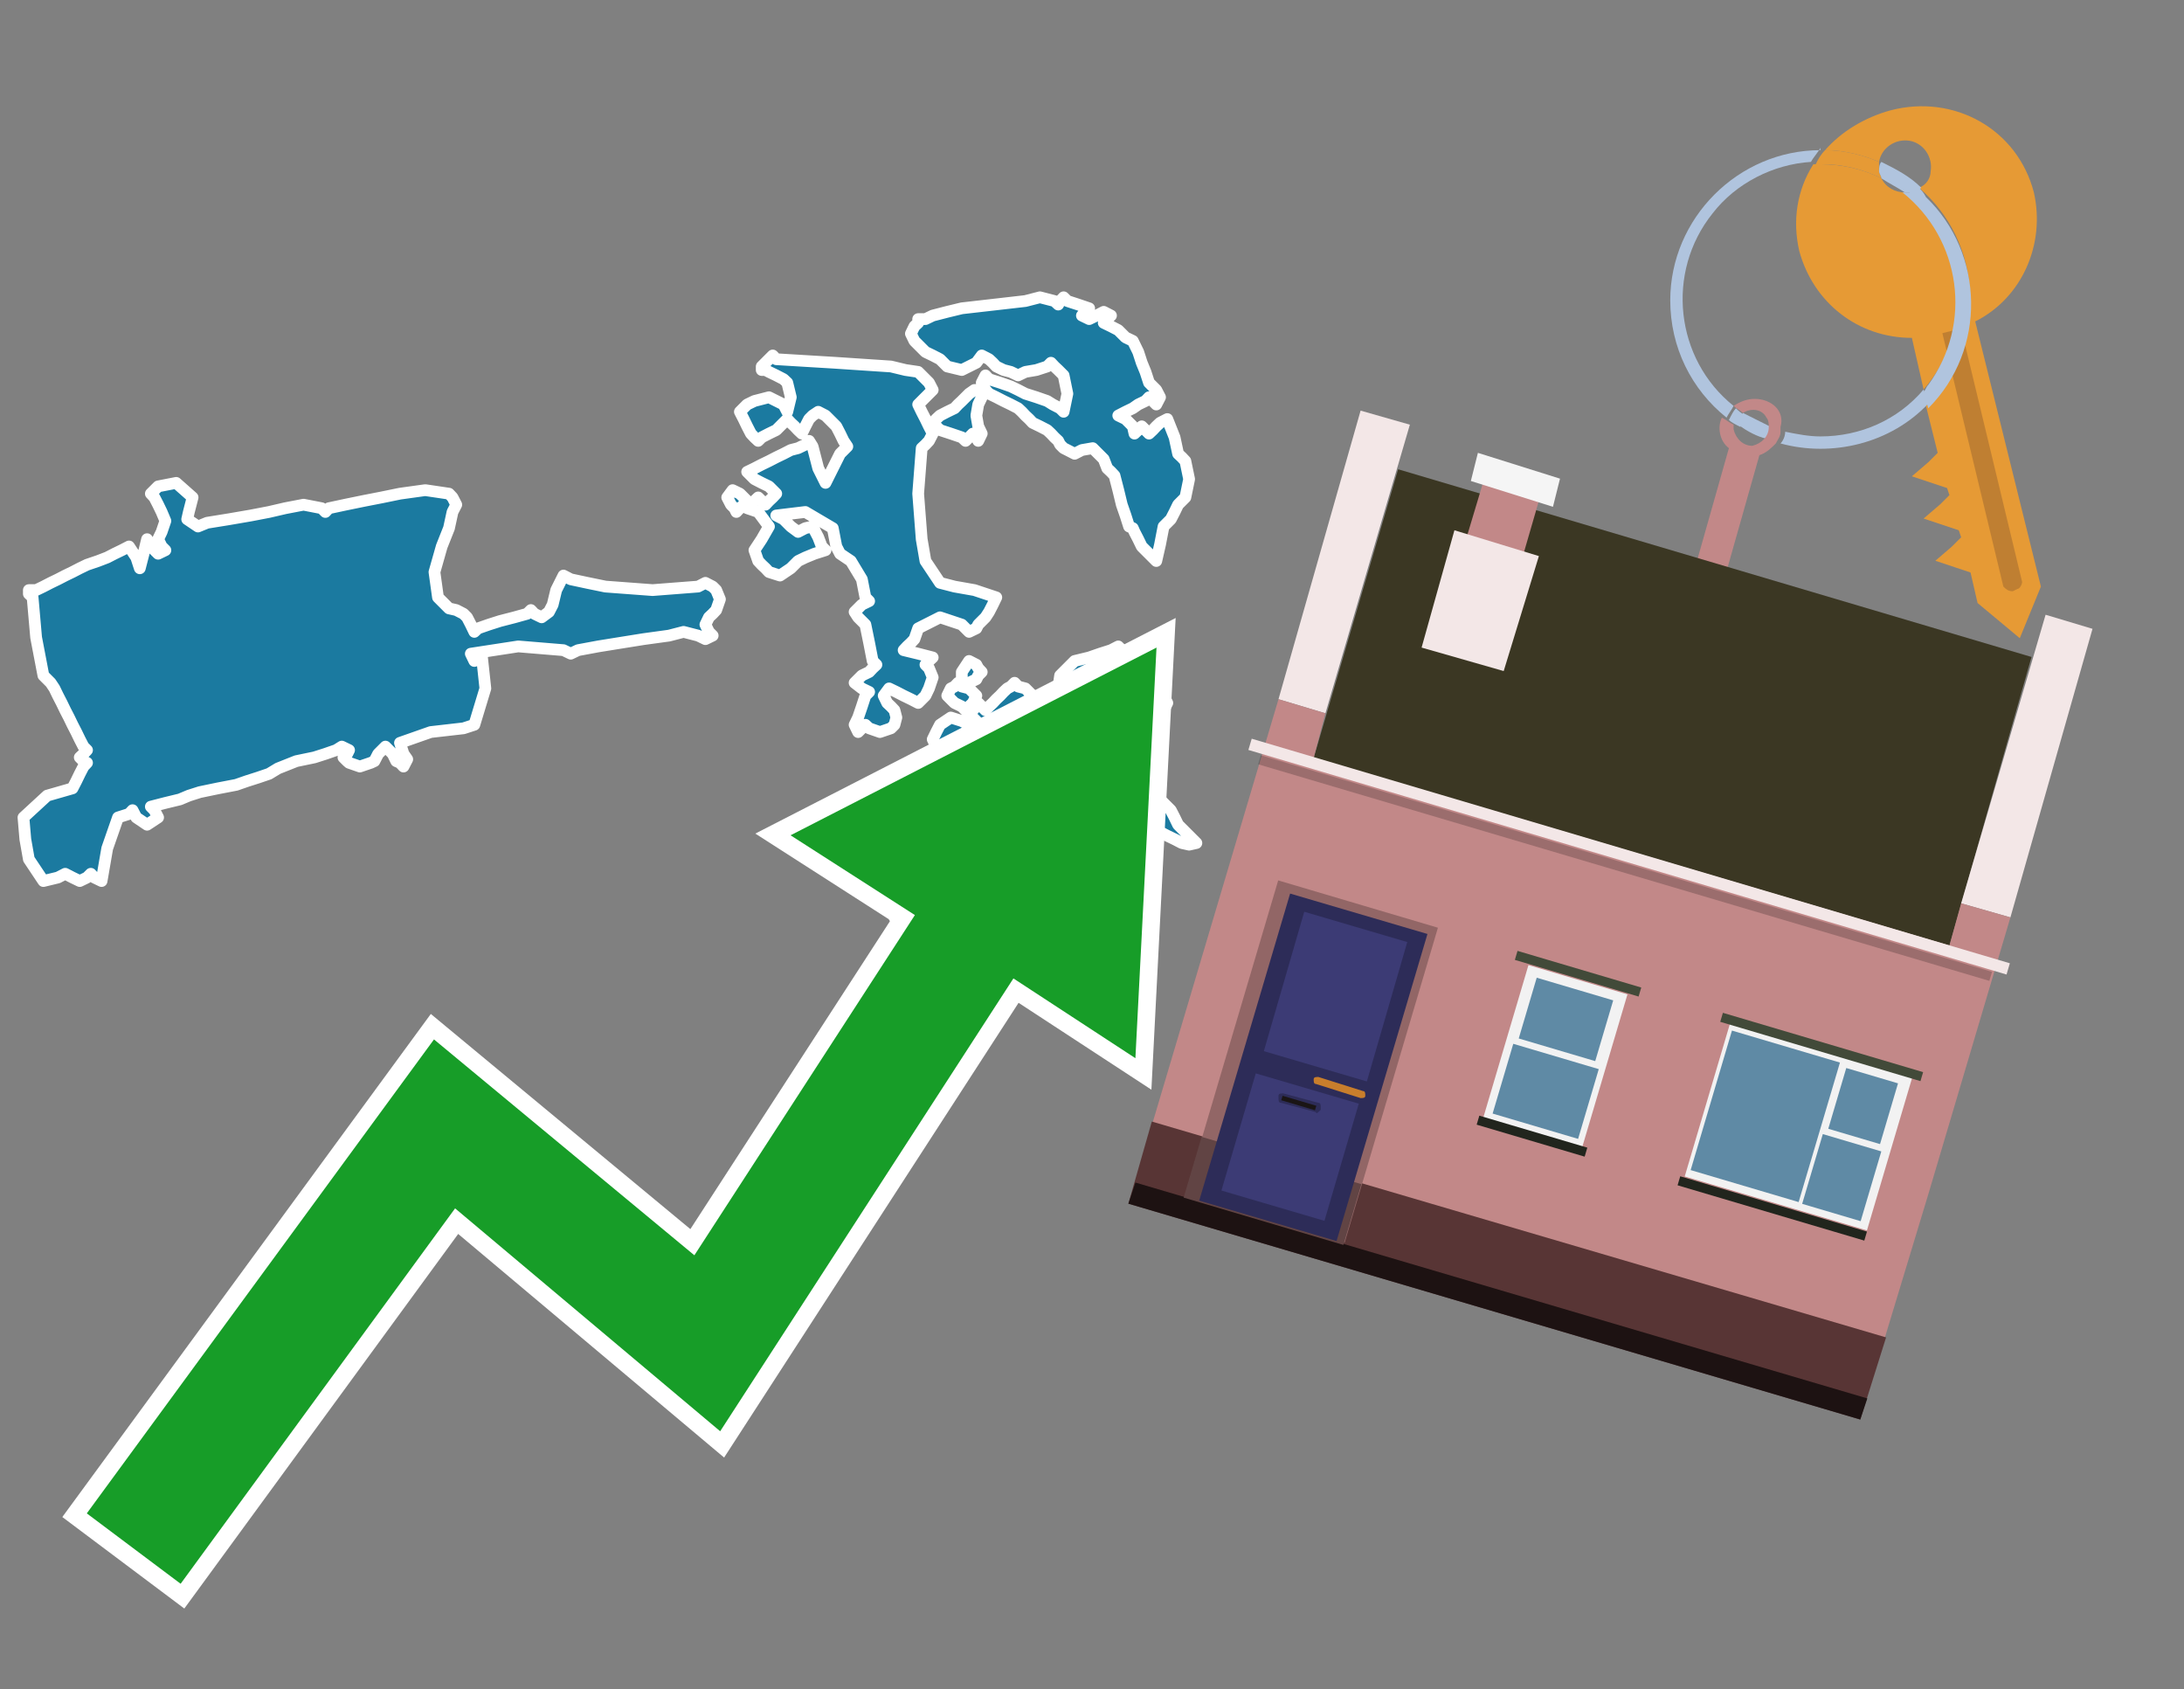 <?xml version="1.0" encoding="utf-8"?>
<!-- Generator: Adobe Illustrator 26.0.3, SVG Export Plug-In . SVG Version: 6.00 Build 0)  -->
<svg version="1.1" id="Text" xmlns="http://www.w3.org/2000/svg" xmlns:xlink="http://www.w3.org/1999/xlink" x="0px" y="0px"
	 width="93.1px" height="72px" viewBox="0 0 93.1 72" style="enable-background:new 0 0 93.1 72;" xml:space="preserve">
<rect x="0" y="0" width="93.1" height="72" fill="#808080" stroke="none"/>
<style type="text/css">
	.st0{fill:#1B7AA0;stroke:#FFFFFF;stroke-width:0.5;stroke-linejoin:round;}
	.st1{fill:none;stroke:#FFFFFF;stroke-width:1.5;stroke-miterlimit:10;}
	.st2{fill:#179D28;}
	.st3{fill:#E69A35;}
	.st4{fill:#B0C4DE;}
	.st5{fill:#C28888;}
	.st6{fill:#BF7F32;}
	.st7{fill-rule:evenodd;clip-rule:evenodd;fill:#3B3723;}
	.st8{fill-rule:evenodd;clip-rule:evenodd;fill:#F3E7E7;}
	.st9{fill-rule:evenodd;clip-rule:evenodd;fill:#C28888;}
	.st10{fill-rule:evenodd;clip-rule:evenodd;fill:#583535;}
	.st11{fill-rule:evenodd;clip-rule:evenodd;fill:#1D1212;}
	.st12{fill-rule:evenodd;clip-rule:evenodd;fill:#F5F5F5;}
	.st13{opacity:0.2;fill-rule:evenodd;clip-rule:evenodd;}
	.st14{fill-rule:evenodd;clip-rule:evenodd;fill:#926666;}
	.st15{fill-rule:evenodd;clip-rule:evenodd;fill:#614444;}
	.st16{fill:#2D2C58;}
	.st17{fill:#3C3B75;}
	.st18{fill:#C87E2C;}
	.st19{fill:#1A1515;}
	.st20{fill-rule:evenodd;clip-rule:evenodd;fill:#F2F2F2;}
	.st21{fill-rule:evenodd;clip-rule:evenodd;fill:#5F8AA5;}
	.st22{fill-rule:evenodd;clip-rule:evenodd;fill:#424A39;}
	.st23{fill-rule:evenodd;clip-rule:evenodd;fill:#21251D;}
</style>
<path class="st0" d="M1.54,25.15L1.85,25.0L2.16,24.84L2.47,24.69L2.78,24.53L3.09,24.38L3.4,24.22L3.71,24.07L4.18,23.91L4.57,23.76L4.88,23.6L5.19,23.45L5.5,23.29L5.81,23.76L5.96,24.22L6.12,23.6L6.27,22.98L6.43,23.29L6.74,23.6L7.05,23.45L6.89,23.29L6.74,22.98L6.89,22.67L7.05,22.2L6.89,21.82L6.74,21.51L6.58,21.2L6.43,21.04L6.58,20.89L6.74,20.73L7.51,20.58L8.21,21.2L8.05,21.82L7.98,22.13L8.44,22.44L8.83,22.28L9.76,22.13L10.69,21.97L11.47,21.82L12.16,21.66L12.94,21.51L13.71,21.66L13.87,21.82L14.02,21.66L14.72,21.51L15.5,21.35L16.27,21.2L17.05,21.04L18.13,20.89L19.14,21.04L19.29,21.2L19.45,21.51L19.29,21.82L19.14,22.51L18.83,23.29L18.52,24.38L18.67,25.46L18.83,25.62L18.98,25.77L19.14,25.93L19.45,26.0L19.76,26.16L19.91,26.31L20.07,26.62L20.22,26.93L20.38,26.78L20.84,26.62L21.31,26.47L21.93,26.31L22.47,26.16L22.63,26.0L22.78,26.16L23.09,26.31L23.4,26.08L23.56,25.77L23.71,25.15L24.02,24.53L24.33,24.69L25.03,24.84L25.81,25.0L27.82,25.15L29.76,25.0L30.07,24.84L30.38,25.0L30.53,25.15L30.69,25.54L30.53,26.0L30.38,26.16L30.22,26.31L30.07,26.62L30.22,26.93L30.38,27.09L30.07,27.24L29.76,27.09L29.14,26.93L28.52,27.09L27.43,27.24L26.43,27.4L25.5,27.55L24.64,27.71L24.33,27.86L24.02,27.71L22.09,27.55L20.07,27.86L20.22,28.17L20.38,28.02L20.53,27.86L20.69,29.34L20.22,30.89L19.76,31.04L18.36,31.2L17.05,31.66L17.2,32.13L17.36,32.36L17.2,32.67L17.05,32.51L16.89,32.44L16.74,32.13L16.43,31.82L16.12,32.13L15.96,32.44L15.81,32.51L15.34,32.67L14.88,32.51L14.8,32.44L14.64,32.28L14.8,32.13L14.88,31.97L14.57,31.82L14.33,31.97L13.87,32.13L13.4,32.28L12.63,32.44L11.85,32.75L11.47,32.98L11.0,33.14L10.53,33.29L10.07,33.45L9.29,33.6L8.52,33.76L8.05,33.91L7.67,34.07L7.05,34.22L6.43,34.38L6.58,34.53L6.74,34.84L6.27,35.15L5.81,34.84L5.65,34.53L5.5,34.69L5.03,34.84L4.57,36.16L4.33,37.55L4.02,37.4L3.87,37.24L3.71,37.4L3.4,37.55L3.09,37.4L2.78,37.24L2.47,37.4L1.85,37.55L1.23,36.62L1.08,35.77L1.0,34.84L2.01,33.91L3.09,33.6L3.25,33.29L3.4,32.98L3.56,32.67L3.71,32.51L3.56,32.44L3.4,32.28L3.56,32.13L3.71,31.97L3.56,31.82L3.4,31.51L3.25,31.2L3.09,30.89L2.94,30.58L2.78,30.27L2.63,29.96L2.47,29.65L2.32,29.34L2.16,29.1L1.85,28.79L1.54,27.17L1.39,25.46L1.23,25.31L1.23,25.15ZM31.7,21.51L31.54,21.66L31.39,21.82L31.31,21.66L31.16,21.51L31.0,21.2L31.23,20.89L31.54,21.04L31.7,21.2L31.85,21.35L31.85,21.51ZM32.47,15.62L32.63,15.46L32.78,15.31L32.94,15.15L33.09,15.31L35.57,15.46L37.98,15.62L38.6,15.77L39.14,15.85L39.29,16.0L39.45,16.16L39.6,16.31L39.76,16.62L39.45,16.93L39.14,17.24L39.29,17.55L39.45,17.86L39.6,18.17L39.76,18.48L39.6,18.79L39.45,18.95L39.29,19.1L39.14,21.04L39.29,22.98L39.45,23.91L40.07,24.84L40.69,25.0L41.54,25.15L42.47,25.46L42.32,25.77L42.16,26.08L42.01,26.31L41.85,26.47L41.7,26.62L41.62,26.78L41.31,26.93L41.0,26.62L40.07,26.31L39.14,26.78L38.98,27.24L38.83,27.4L38.67,27.55L38.52,27.71L39.14,27.86L39.76,28.02L39.6,28.17L39.45,28.33L39.6,28.48L39.76,28.87L39.6,29.34L39.45,29.65L39.14,29.96L38.83,29.8L38.52,29.65L38.21,29.49L37.9,29.34L37.67,29.65L37.82,29.96L37.98,30.11L38.13,30.27L38.21,30.58L38.13,30.89L37.98,31.04L37.51,31.2L37.05,31.04L36.89,30.89L36.74,31.04L36.58,31.2L36.43,30.89L36.58,30.58L36.74,30.11L36.89,29.65L37.05,29.49L36.74,29.34L36.43,29.1L36.74,28.79L37.05,28.64L37.2,28.48L37.36,28.33L37.2,28.17L37.05,27.4L36.89,26.62L36.74,26.47L36.58,26.31L36.43,26.08L36.74,25.77L37.05,25.62L36.89,25.46L36.74,24.69L36.27,23.91L35.81,23.6L35.65,23.29L35.5,22.51L34.33,21.82L33.09,21.97L33.4,22.13L33.71,22.44L34.02,22.67L34.33,22.51L34.64,22.44L34.88,22.9L35.03,23.29L35.19,23.45L34.72,23.6L34.33,23.76L34.02,23.91L33.71,24.22L33.25,24.53L32.78,24.38L32.63,24.22L32.47,24.07L32.32,23.91L32.16,23.45L32.47,22.98L32.78,22.44L32.32,21.82L31.85,21.66L32.01,21.51L32.16,21.35L32.32,21.2L32.47,21.35L32.63,21.51L32.78,21.35L32.94,21.2L33.09,21.04L32.94,20.89L32.78,20.73L32.47,20.58L32.16,20.42L32.01,20.27L31.85,20.11L32.16,19.96L32.47,19.8L32.78,19.65L33.09,19.49L33.4,19.34L33.71,19.18L34.02,19.1L34.33,18.95L34.49,18.79L34.64,19.03L34.72,19.34L34.88,19.96L35.19,20.58L35.5,19.96L35.81,19.34L36.12,19.03L35.96,18.79L35.81,18.48L35.65,18.17L35.5,18.02L35.34,17.86L35.19,17.71L34.88,17.55L34.64,17.71L34.49,17.86L34.33,18.17L34.18,18.48L34.02,18.33L33.87,18.17L33.71,18.02L33.56,17.86L33.4,18.02L33.25,18.17L33.09,18.33L32.78,18.48L32.47,18.64L32.32,18.79L32.16,18.64L32.01,18.48L31.85,18.17L31.7,17.86L31.54,17.55L31.85,17.24L32.16,17.09L32.78,16.93L33.4,17.24L33.56,17.55L33.71,16.93L33.56,16.31L33.4,16.16L33.09,16.0L32.78,15.85L32.63,15.77L32.47,15.77ZM41.0,29.26L41.31,29.34L41.62,29.65L41.47,29.96L41.31,30.11L41.16,30.27L41.0,30.11L40.69,29.96L40.38,29.65L40.53,29.34L40.69,29.26L40.84,29.1L41.0,29.1ZM41.85,16.93L41.7,17.24L41.62,17.71L41.7,18.17L41.85,18.48L41.7,18.79L41.62,18.64L41.47,18.48L41.31,18.64L41.16,18.79L41.0,18.64L40.53,18.48L40.07,18.33L39.91,18.17L39.76,18.02L39.91,17.86L40.07,17.71L40.38,17.55L40.69,17.4L40.84,17.24L41.0,17.09L41.16,16.93L41.31,16.78L41.54,16.62L41.85,16.62ZM41.47,30.27L41.62,30.11L41.7,29.96L41.85,30.11L42.01,30.27L42.16,30.11L42.32,29.96L42.47,29.8L42.63,29.65L42.78,29.49L42.94,29.34L43.09,29.26L43.25,29.1L43.4,29.26L43.71,29.34L44.02,29.65L44.33,29.96L44.64,29.8L44.8,29.65L44.95,29.49L45.11,29.34L45.19,28.79L45.81,28.17L46.43,28.02L46.89,27.86L47.36,27.71L47.67,27.55L47.98,27.86L48.13,28.17L48.29,28.48L48.36,28.79L48.52,28.33L48.67,27.86L48.83,27.55L49.29,27.24L49.76,27.86L49.6,28.48L49.45,29.1L49.6,29.65L49.76,29.96L49.6,30.27L49.45,30.42L49.14,30.58L48.83,30.73L48.67,30.89L48.52,31.04L48.29,31.2L47.98,31.66L47.82,32.13L47.67,32.36L47.82,32.67L47.98,32.83L48.13,32.98L48.29,33.14L48.52,33.29L48.83,33.45L48.98,33.6L49.14,33.76L49.29,33.91L49.45,34.07L49.6,34.22L49.76,34.38L49.91,34.53L50.07,34.84L50.22,35.15L50.38,35.31L50.53,35.46L50.69,35.62L50.84,35.77L51.0,35.93L50.69,36.0L50.38,35.93L50.07,35.77L49.76,35.62L49.45,35.46L49.14,35.31L48.98,35.15L48.83,35.46L48.52,35.77L48.29,35.93L47.98,36.0L47.67,36.16L47.2,36.31L46.74,36.47L46.27,36.62L45.81,36.78L45.42,36.93L44.95,37.09L44.8,37.24L44.64,36.47L44.18,35.77L43.71,35.93L44.02,36.0L44.33,36.78L44.02,37.55L43.71,37.71L43.25,37.86L42.78,38.17L42.24,38.48L41.62,38.33L41.47,38.17L41.31,38.48L41.0,38.79L40.69,38.64L40.53,38.48L40.38,38.64L40.07,38.79L39.76,38.95L39.14,39.1L38.52,39.18L38.36,39.34L38.21,39.18L38.13,39.1L37.98,38.64L38.44,38.17L38.83,38.02L38.67,37.86L38.52,37.4L38.36,36.93L38.21,35.38L38.36,33.91L38.52,34.07L38.67,34.22L38.83,33.45L39.45,32.67L40.07,32.51L40.22,32.44L40.38,32.28L40.22,32.13L40.07,31.97L39.91,31.82L39.76,31.51L39.91,31.2L40.07,30.89L40.53,30.58L41.0,30.73L41.31,30.89L41.62,30.73L41.47,30.58L41.31,30.42L41.31,30.27ZM41.0,28.64L41.31,28.17L41.62,28.33L41.7,28.48L41.85,28.64L41.7,28.79L41.62,28.95L41.31,29.1L41.0,29.1ZM39.45,13.6L39.76,13.45L40.38,13.29L41.0,13.14L42.4,12.98L43.71,12.83L44.33,12.67L44.95,12.83L45.11,12.98L45.19,12.83L45.34,12.67L45.5,12.83L45.96,12.98L46.43,13.14L46.27,13.29L46.12,13.45L46.43,13.6L46.74,13.45L47.05,13.29L47.36,13.45L47.2,13.6L47.05,13.76L47.36,13.91L47.67,14.07L47.82,14.22L47.98,14.38L48.29,14.53L48.52,15.0L48.67,15.46L48.83,15.85L48.98,16.31L49.14,16.47L49.29,16.62L49.45,16.93L49.29,17.24L49.14,17.09L48.98,16.93L48.83,17.09L48.52,17.24L48.29,17.4L47.98,17.55L47.67,17.71L47.98,17.86L48.29,18.17L48.36,18.48L48.52,18.33L48.67,18.17L48.83,18.33L48.98,18.48L49.14,18.33L49.29,18.17L49.45,18.02L49.76,17.86L50.07,18.64L50.22,19.34L50.38,19.49L50.53,19.65L50.69,20.42L50.53,21.2L50.38,21.35L50.22,21.51L50.07,21.82L49.91,22.13L49.76,22.28L49.6,22.44L49.45,23.21L49.29,23.91L49.14,23.76L48.98,23.6L48.83,23.45L48.67,23.29L48.52,22.98L48.36,22.67L48.29,22.51L48.13,22.44L47.98,21.97L47.82,21.51L47.67,20.89L47.51,20.27L47.36,20.11L47.2,19.96L47.05,19.57L46.58,19.1L46.12,19.18L45.81,19.34L45.5,19.18L45.34,19.1L45.19,18.95L45.11,18.79L44.95,18.64L44.8,18.48L44.64,18.33L44.33,18.17L44.02,18.02L43.87,17.86L43.71,17.71L43.56,17.55L43.4,17.4L43.09,17.24L42.78,17.09L42.47,16.93L42.16,16.78L42.01,16.62L41.85,16.31L42.01,16.0L42.16,16.16L42.63,16.31L43.09,16.47L43.4,16.62L43.71,16.78L44.18,16.93L44.64,17.09L44.88,17.24L45.19,17.4L45.34,17.55L45.5,16.78L45.34,16.0L45.19,15.85L45.11,15.77L44.95,15.62L44.8,15.46L44.64,15.62L44.18,15.77L43.71,15.85L43.4,16.0L43.09,15.85L42.78,15.77L42.47,15.62L42.32,15.46L42.16,15.31L41.85,15.15L41.62,15.46L41.0,15.77L40.38,15.62L40.22,15.46L40.07,15.31L39.76,15.15L39.45,15.0L39.29,14.84L39.14,14.69L38.98,14.53L38.83,14.22L38.98,13.91L39.14,13.76L39.14,13.6Z"/>
<polygon class="st1" points="49.3,27.6 33.7,35.6 39,39 29.6,53.5 18.5,44.3 3.7,64.5 7.7,67.5 19.4,51.5 30.7,61 43.2,41.7 
	48.4,45.1 "/>
<polygon class="st2" points="49.3,27.6 33.7,35.6 39,39 29.6,53.5 18.5,44.3 3.7,64.5 7.7,67.5 19.4,51.5 30.7,61 43.2,41.7 
	48.4,45.1 "/>
<path class="st3" d="M80.2,7.6c0-0.1-0.1-0.2-0.1-0.3c0-0.1,0-0.3,0-0.4c-0.7-0.3-1.5-0.5-2.3-0.5c-0.2,0.2-0.3,0.4-0.4,0.6
	c0.1,0,0.2,0,0.3,0C78.5,7,79.4,7.2,80.2,7.6z"/>
<path class="st4" d="M77.6,6.4c-3.5,0-6.4,2.9-6.4,6.4c0,2,0.9,3.8,2.4,5c0.1-0.2,0.2-0.3,0.3-0.5c-2.5-2-2.9-5.7-0.9-8.2
	c1-1.3,2.6-2.1,4.2-2.2c0.1-0.2,0.3-0.4,0.4-0.6V6.4z"/>
<path class="st3" d="M84.2,13.7c2-1,3-3.3,2.5-5.5C86,5.5,83.3,4,80.6,4.7c-1.1,0.3-2.1,0.9-2.8,1.7c0.8,0,1.6,0.2,2.3,0.5
	c0.1-0.6,0.7-1,1.3-0.9c0.6,0.1,1,0.7,0.9,1.3c0,0.3-0.2,0.6-0.5,0.7c2.7,2.3,2.9,6.4,0.6,9c-0.1,0.1-0.2,0.2-0.3,0.3l0.5,2
	l-0.4,0.4l-0.7,0.6l0.9,0.3l0.6,0.2l0.1,0.3l-0.4,0.4L82,22.1l0.9,0.3l0.6,0.2l0.1,0.3l-0.4,0.4l-0.7,0.6l0.9,0.3l0.6,0.2l0.3,1.3
	l1.8,1.5L87,25L84.2,13.7z"/>
<path class="st3" d="M81.2,8.2c-0.4,0-0.8-0.2-1-0.6C79.4,7.2,78.5,7,77.6,7c-0.1,0-0.2,0-0.3,0c-0.7,1.1-0.9,2.4-0.6,3.7
	c0.6,2.2,2.5,3.7,4.8,3.7l0.5,2.2c2.1-2.4,1.9-6.1-0.6-8.2C81.3,8.3,81.2,8.3,81.2,8.2z"/>
<path class="st4" d="M74.1,18.1c0.4,0.3,0.8,0.5,1.2,0.6c0.1-0.1,0.2-0.3,0.2-0.5l0,0c-0.4-0.2-0.8-0.4-1.2-0.6
	C74.2,17.8,74.1,17.9,74.1,18.1z"/>
<path class="st4" d="M74.4,17.7c-0.2-0.1-0.3-0.2-0.4-0.3c-0.1,0.1-0.2,0.3-0.3,0.5c0.1,0.1,0.3,0.2,0.5,0.3
	C74.1,17.9,74.2,17.8,74.4,17.7z"/>
<path class="st5" d="M74.8,17c-0.3,0-0.6,0.1-0.9,0.3c0.1,0.1,0.3,0.2,0.4,0.3c0.3-0.2,0.8-0.2,1,0.2c0.1,0.1,0.1,0.3,0.1,0.4l0,0
	c0,0.4-0.3,0.7-0.7,0.8c-0.4,0-0.7-0.3-0.8-0.7c0,0,0,0,0-0.1v-0.1c-0.2-0.1-0.3-0.2-0.5-0.3c-0.2,0.4-0.1,1,0.3,1.3l-1.7,6l1.3,0.3
	l1.7-6c0.3-0.1,0.5-0.3,0.7-0.5c0.1-0.2,0.2-0.3,0.2-0.5c0-0.1,0-0.1,0-0.2C76.1,17.5,75.5,17,74.8,17z"/>
<path class="st6" d="M86,25.1l-0.2,0.1c-0.2,0-0.3-0.1-0.4-0.2l0,0l-2.6-10.8l0.8-0.2l2.6,10.8C86.2,24.9,86.1,25.1,86,25.1L86,25.1
	z"/>
<path class="st4" d="M80.1,7.3c0,0.1,0.1,0.2,0.1,0.3c0.3,0.2,0.7,0.4,1,0.6c0.1,0,0.2,0,0.3,0c0.1,0,0.3-0.1,0.4-0.2
	c-0.5-0.5-1.1-0.8-1.7-1.1C80.1,7,80.1,7.2,80.1,7.3z"/>
<path class="st4" d="M77.6,18.6c-0.5,0-1-0.1-1.5-0.2c0,0.2-0.1,0.4-0.2,0.5c2.2,0.6,4.7,0,6.3-1.7L82,16.6
	C80.9,17.9,79.3,18.6,77.6,18.6z"/>
<path class="st4" d="M81.8,8c-0.1,0.1-0.2,0.1-0.4,0.2c-0.1,0-0.2,0-0.3,0c2.5,2,3,5.6,1.1,8.2c-0.1,0.1-0.1,0.2-0.2,0.3l0.2,0.7
	c2.5-2.5,2.4-6.6-0.1-9C82,8.2,81.9,8.1,81.8,8L81.8,8z"/>
<g>
	<polygon class="st7" points="83.1,40.3 56,32.3 59.6,20 86.6,28 83.1,40.3 	"/>
	<polygon class="st8" points="85.7,39.1 83.6,38.5 87.2,26.2 89.2,26.8 85.7,39.1 	"/>
	<polygon class="st8" points="56.5,30.4 54.5,29.8 58,17.5 60.1,18.1 56.5,30.4 	"/>
	<polygon class="st9" points="82.2,50.9 85.7,39.1 83.6,38.5 83.1,40.3 56,32.3 56.5,30.4 54.5,29.8 49,48.3 80.2,57.5 	"/>
	<polygon class="st10" points="79.3,60.5 80.4,57 49.1,47.8 48.1,51.3 79.3,60.5 	"/>
	<polygon class="st11" points="79.3,60.5 79.6,59.6 48.4,50.4 48.1,51.3 79.3,60.5 	"/>
	<polygon class="st9" points="65.7,21 63.3,20.3 62.4,23.3 64.8,24.1 65.7,21 	"/>
	<polygon class="st12" points="66.5,20.4 63,19.3 62.7,20.5 66.2,21.6 66.5,20.4 	"/>
	
		<rect x="52.6" y="36.3" transform="matrix(-0.959 -0.284 0.284 -0.959 125.669 91.284)" class="st8" width="33.7" height="0.5"/>
	
		<rect x="53.1" y="36.7" transform="matrix(-0.959 -0.284 0.284 -0.959 125.302 92.08)" class="st13" width="32.5" height="0.4"/>
	<polygon class="st8" points="65.6,23.7 62,22.6 60.6,27.6 64.1,28.6 65.6,23.7 	"/>
	<g>
		
			<rect x="52.3" y="38.3" transform="matrix(-0.959 -0.284 0.284 -0.959 96.599 104.548)" class="st14" width="7.1" height="14"/>
		
			<rect x="50.7" y="49.4" transform="matrix(0.959 0.284 -0.284 0.959 16.632 -13.321)" class="st15" width="7.1" height="2.7"/>
		<g transform="matrix( 0.861, 0, 0, 0.861, 2148,666.7) ">
			<g>
				<g>
					<g id="Symbol_9_0_Layer2_0_MEMBER_8_MEMBER_12_MEMBER_0_FILL_00000093865004065132929740000008290924546830182040_">
						<path class="st16" d="M-2424.1-728.1l-6.8-2l-4.5,15.2l6.8,2L-2424.1-728.1z"/>
					</g>
				</g>
			</g>
		</g>
		<g transform="matrix( 0.861, 0, 0, 0.861, 2148,666.7) ">
			<g>
				<g id="Symbol_9_0_Layer2_0_MEMBER_8_MEMBER_12_MEMBER_1_MEMBER_1_FILL_89_">
					<path class="st17" d="M-2430.2-729.2l-2,6.9l5.1,1.5l2-6.9L-2430.2-729.2z"/>
				</g>
			</g>
		</g>
		<g transform="matrix( 0.861, 0, 0, 0.861, 2148,666.7) ">
			<g>
				<g id="Symbol_9_0_Layer2_0_MEMBER_8_MEMBER_12_MEMBER_1_MEMBER_1_FILL_33_">
					<path class="st17" d="M-2432.6-721.2l-1.7,5.8l5.1,1.5l1.7-5.8L-2432.6-721.2z"/>
				</g>
			</g>
		</g>
		<path class="st18" d="M58.1,46.5l-1.9-0.6c-0.1,0-0.2,0-0.2,0.1l0,0c0,0.1,0,0.2,0.1,0.2l1.9,0.6c0.1,0,0.2,0,0.2-0.1l0,0
			C58.2,46.6,58.2,46.5,58.1,46.5z"/>
		<path class="st16" d="M56.1,47.4L54.6,47c-0.1,0-0.1-0.1-0.1-0.2l0-0.1c0-0.1,0.1-0.1,0.2-0.1l1.5,0.4c0.1,0,0.1,0.1,0.1,0.2
			l0,0.1C56.2,47.4,56.1,47.5,56.1,47.4z"/>
		
			<rect x="54.6" y="46.9" transform="matrix(0.959 0.284 -0.284 0.959 15.632 -13.782)" class="st19" width="1.5" height="0.2"/>
	</g>
	<g>
		
			<rect x="72.6" y="44.6" transform="matrix(0.959 0.284 -0.284 0.959 16.791 -19.771)" class="st20" width="8.1" height="6.8"/>
		<g>
			
				<rect x="72.2" y="45.2" transform="matrix(0.284 -0.959 0.959 0.284 8.218 106.272)" class="st21" width="6.2" height="4.8"/>
			
				<rect x="78.1" y="46" transform="matrix(0.284 -0.959 0.959 0.284 11.642 109.942)" class="st21" width="2.7" height="2.3"/>
			
				<rect x="77" y="48.9" transform="matrix(0.284 -0.959 0.959 0.284 8.06 111.263)" class="st21" width="3.1" height="2.6"/>
		</g>
		
			<rect x="73.2" y="44.4" transform="matrix(0.959 0.284 -0.284 0.959 15.855 -20.202)" class="st22" width="8.9" height="0.4"/>
		
			<rect x="71.4" y="51.3" transform="matrix(0.959 0.284 -0.284 0.959 17.722 -19.341)" class="st23" width="8.3" height="0.4"/>
	</g>
	<g>
		
			<rect x="64.1" y="41.6" transform="matrix(0.959 0.284 -0.284 0.959 15.498 -16.967)" class="st20" width="4.4" height="6.8"/>
		<g>
			
				<rect x="65.4" y="41.7" transform="matrix(0.284 -0.959 0.959 0.284 6.177 95.135)" class="st21" width="2.7" height="3.4"/>
			
				<rect x="64.3" y="44.6" transform="matrix(0.284 -0.959 0.959 0.284 2.595 96.457)" class="st21" width="3.1" height="3.8"/>
		</g>
		
			<rect x="64.5" y="41.3" transform="matrix(0.959 0.284 -0.284 0.959 14.563 -17.398)" class="st22" width="5.5" height="0.4"/>
		
			<rect x="62.9" y="48.2" transform="matrix(0.959 0.284 -0.284 0.959 16.429 -16.538)" class="st23" width="4.8" height="0.4"/>
	</g>
</g>
</svg>
